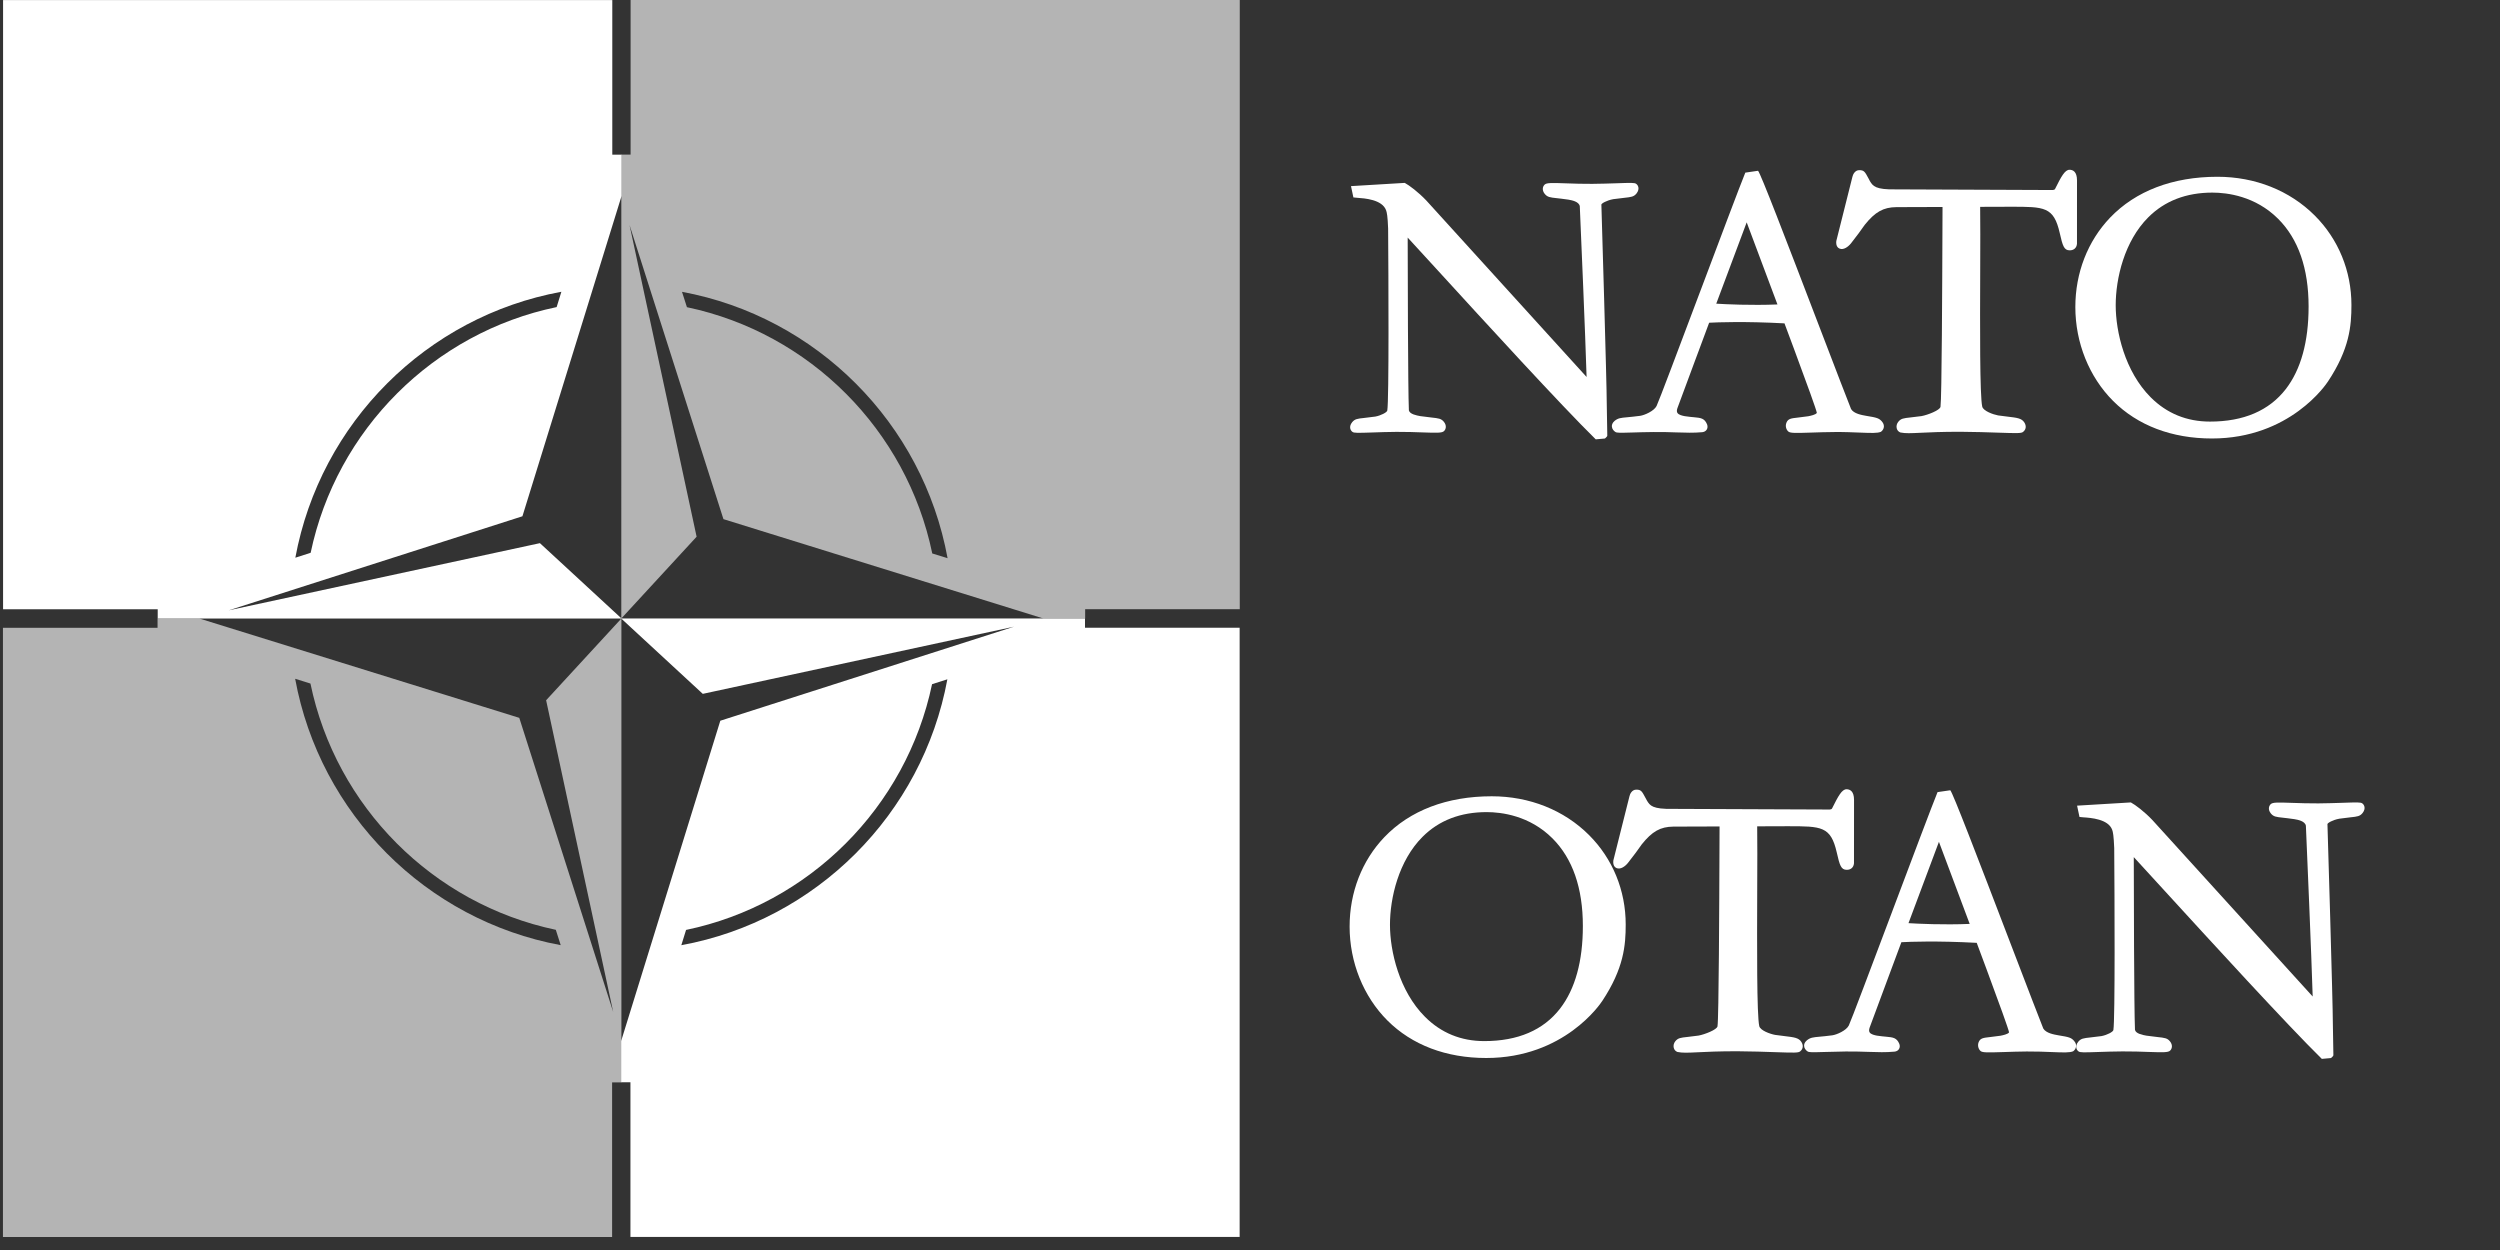 <svg xmlns="http://www.w3.org/2000/svg" width="96" height="48" viewBox="0 0 96 48" fill="none"><rect x="0" y="0" width="96" height="48" fill="#333333" stroke="none"/><g clip-path="url(#clip0_3220_19181)"><path d="M23.858 23.75L26.75 20.61L24.174 8.64L27.78 19.935L40.062 23.749H41.67V23.392H47.607V0L24.215 -0.001V5.937H23.859L23.858 23.75ZM36.386 21.435L35.799 21.253C34.818 16.52 31.101 12.79 26.378 11.796L26.189 11.206C31.362 12.164 35.438 16.252 36.387 21.435L36.386 21.435Z" fill="white" fill-opacity="0.63"/><path d="M47.602 47.498V24.105H41.664V23.749L23.853 23.749L26.987 26.644L38.939 24.064L27.66 27.676L23.852 39.975V41.56H24.209V47.498L47.602 47.498ZM26.163 36.296L26.345 35.709C31.073 34.726 34.798 31.003 35.791 26.273L36.379 26.085C35.422 31.265 31.34 35.347 26.163 36.296Z" fill="white"/><path d="M23.862 23.75L20.971 26.89L23.547 38.86L19.94 27.565L7.659 23.752H6.05V24.108H0.113V47.5L23.505 47.502V41.564H23.862L23.862 23.75ZM11.334 26.065L11.921 26.248C12.903 30.98 16.619 34.71 21.343 35.705L21.531 36.294C16.359 35.336 12.283 31.248 11.334 26.066L11.334 26.065Z" fill="white" fill-opacity="0.63"/><path d="M0.118 0.003V23.396H6.056V23.751H23.868L20.733 20.857L8.782 23.437L20.061 19.825L23.868 7.526V5.94H23.512V0.002L0.118 0.003ZM21.557 11.204L21.375 11.792C16.647 12.774 12.922 16.497 11.929 21.227L11.341 21.416C12.299 16.235 16.38 12.153 21.557 11.204Z" fill="white"/><path fill-rule="evenodd" clip-rule="evenodd" d="M79.477 9.613C79.257 9.613 79.206 9.441 79.093 8.944C78.862 7.938 78.512 7.938 77.21 7.939L76.038 7.943C76.047 8.472 76.043 9.412 76.04 10.408C76.032 12.546 76.022 15.193 76.118 15.614C76.156 15.781 76.534 15.916 76.727 15.952L77.087 15.998C77.461 16.042 77.63 16.062 77.733 16.22C77.821 16.355 77.802 16.495 77.685 16.586C77.615 16.64 77.477 16.64 76.732 16.614C76.333 16.601 75.837 16.583 75.266 16.58C74.558 16.58 74.097 16.602 73.761 16.618C73.374 16.637 73.169 16.647 72.973 16.607C72.899 16.577 72.852 16.521 72.834 16.447C72.813 16.361 72.835 16.27 72.895 16.196C72.998 16.069 73.097 16.059 73.359 16.03C73.479 16.018 73.614 16.002 73.787 15.978C74.016 15.937 74.492 15.754 74.515 15.622C74.565 15.295 74.582 10.878 74.59 8.755L74.593 7.948L72.818 7.954C72.322 7.959 72.004 8.137 71.605 8.635C71.514 8.772 71.257 9.12 71.076 9.347C70.969 9.479 70.791 9.61 70.639 9.546C70.583 9.523 70.492 9.454 70.514 9.255L71.132 6.793C71.153 6.697 71.231 6.534 71.395 6.534C71.579 6.534 71.612 6.593 71.748 6.847L71.806 6.957C71.921 7.142 72.011 7.288 72.806 7.272L78.825 7.297C78.852 7.297 78.906 7.282 78.916 7.252C79.15 6.782 79.29 6.519 79.47 6.519C79.601 6.519 79.757 6.591 79.757 6.927L79.756 9.361C79.742 9.518 79.638 9.613 79.477 9.613Z" fill="white"/><path fill-rule="evenodd" clip-rule="evenodd" d="M61.709 16.759C61.641 16.835 61.631 16.84 61.62 16.84L61.276 16.871C59.944 15.563 56.986 12.327 55.219 10.393L54.055 9.123C54.057 10.309 54.065 14.931 54.101 15.756C54.132 15.905 54.398 15.953 54.54 15.979C54.725 16.005 54.863 16.021 54.963 16.032C55.244 16.062 55.343 16.073 55.446 16.199C55.559 16.339 55.527 16.481 55.45 16.554C55.373 16.627 55.2 16.625 54.609 16.604C54.362 16.595 53.988 16.581 53.618 16.584C53.291 16.586 52.966 16.598 52.705 16.607C52.109 16.627 51.998 16.627 51.938 16.587C51.891 16.555 51.858 16.503 51.848 16.443C51.84 16.39 51.846 16.307 51.922 16.214C52.025 16.088 52.122 16.077 52.386 16.049C52.504 16.036 52.642 16.02 52.814 15.996C53.02 15.958 53.26 15.837 53.272 15.764C53.34 15.355 53.318 10.582 53.304 8.778C53.286 8.3 53.256 8.159 53.227 8.078C53.078 7.66 52.401 7.615 52.112 7.595C52.041 7.59 51.999 7.587 51.97 7.581L51.878 7.147L53.943 7.023C54.119 7.119 54.459 7.372 54.772 7.701L60.925 14.476C60.875 12.814 60.713 9.053 60.664 7.919C60.633 7.74 60.357 7.689 60.225 7.666C60.019 7.636 59.87 7.62 59.782 7.61C59.519 7.582 59.421 7.571 59.317 7.444C59.205 7.305 59.236 7.163 59.313 7.09C59.391 7.017 59.565 7.02 60.159 7.041C60.44 7.051 60.789 7.063 61.145 7.06C61.474 7.058 61.799 7.046 62.06 7.038C62.655 7.017 62.766 7.016 62.827 7.058C62.874 7.09 62.906 7.142 62.915 7.202C62.923 7.254 62.916 7.336 62.842 7.43C62.738 7.557 62.64 7.567 62.377 7.596C62.262 7.608 62.126 7.623 61.949 7.648C61.696 7.694 61.49 7.815 61.493 7.857C61.495 7.9 61.703 14.878 61.699 15.48L61.72 16.73L61.709 16.759Z" fill="white"/><path fill-rule="evenodd" clip-rule="evenodd" d="M65.904 11.661C66.257 11.683 67.231 11.733 68.254 11.691L67.073 8.538L65.904 11.661ZM72.34 16.401C72.329 16.487 72.273 16.551 72.225 16.582C72.093 16.637 71.867 16.63 71.407 16.611C71.153 16.601 70.805 16.586 70.445 16.59C70.133 16.592 69.847 16.601 69.557 16.611C68.943 16.631 68.763 16.634 68.68 16.577C68.598 16.514 68.542 16.37 68.6 16.229C68.663 16.077 68.778 16.064 69.028 16.036C69.137 16.024 69.268 16.009 69.436 15.984C69.521 15.967 69.723 15.927 69.767 15.855C69.75 15.741 69.398 14.768 68.898 13.421L68.524 12.417C66.988 12.334 65.951 12.376 65.631 12.393L65.223 13.491L65.092 13.841L64.412 15.675C64.386 15.751 64.386 15.81 64.41 15.851C64.459 15.935 64.607 15.964 64.696 15.981C64.845 16.004 64.958 16.014 65.051 16.022C65.311 16.046 65.454 16.06 65.552 16.296C65.579 16.369 65.574 16.44 65.538 16.497C65.504 16.553 65.442 16.588 65.366 16.596C65.039 16.627 64.724 16.616 64.361 16.604C64.133 16.596 63.833 16.586 63.5 16.59C63.184 16.593 62.908 16.601 62.687 16.608C62.183 16.623 62.089 16.623 62.032 16.588C61.97 16.55 61.903 16.476 61.896 16.38C61.892 16.324 61.907 16.241 62.001 16.162C62.133 16.054 62.235 16.045 62.482 16.023C62.604 16.011 62.762 15.997 62.979 15.968C63.147 15.945 63.515 15.785 63.612 15.591C63.69 15.437 64.495 13.296 65.274 11.226L65.308 11.137C66.011 9.268 66.808 7.15 67.02 6.629L67.509 6.558C67.605 6.652 68.533 9.071 69.838 12.48C70.469 14.127 71.014 15.551 71.081 15.707C71.187 15.887 71.493 15.938 71.656 15.967C72.082 16.035 72.155 16.062 72.264 16.183C72.339 16.267 72.346 16.348 72.34 16.401Z" fill="white"/><path fill-rule="evenodd" clip-rule="evenodd" d="M84.954 7.396C83.951 7.396 83.124 7.715 82.495 8.344C81.572 9.267 81.243 10.696 81.243 11.725C81.243 12.734 81.595 14.265 82.588 15.258C83.206 15.876 83.972 16.189 84.864 16.189C86.156 16.189 87.135 15.768 87.776 14.939C88.355 14.188 88.65 13.122 88.65 11.77C88.65 10.312 88.257 9.179 87.482 8.404C86.604 7.527 85.521 7.396 84.954 7.396ZM89.389 14.656C89.331 14.745 87.937 16.838 84.939 16.838C83.399 16.838 82.087 16.34 81.144 15.397C80.222 14.475 79.693 13.16 79.693 11.79C79.693 10.477 80.167 9.259 81.026 8.359C82.009 7.332 83.435 6.788 85.149 6.788C86.6 6.788 87.927 7.317 88.888 8.278C89.795 9.185 90.295 10.405 90.295 11.712C90.295 12.511 90.225 13.398 89.39 14.656" fill="white"/><path fill-rule="evenodd" clip-rule="evenodd" d="M70.915 33.401C70.695 33.401 70.644 33.229 70.531 32.732C70.3 31.727 69.95 31.727 68.647 31.727L67.476 31.731C67.485 32.261 67.481 33.201 67.477 34.197C67.47 36.334 67.459 38.981 67.556 39.403C67.594 39.57 67.972 39.705 68.165 39.74L68.525 39.786C68.898 39.831 69.068 39.85 69.171 40.008C69.259 40.144 69.24 40.284 69.123 40.375C69.053 40.429 68.915 40.429 68.17 40.403C67.771 40.389 67.275 40.372 66.704 40.368C65.996 40.368 65.535 40.39 65.198 40.407C64.812 40.426 64.607 40.436 64.411 40.395C64.337 40.366 64.29 40.309 64.272 40.235C64.251 40.15 64.272 40.059 64.332 39.984C64.436 39.858 64.534 39.847 64.796 39.819C64.917 39.806 65.052 39.791 65.224 39.766C65.454 39.725 65.929 39.542 65.952 39.411C66.003 39.084 66.02 34.667 66.028 32.544L66.031 31.736L64.255 31.742C63.759 31.747 63.442 31.926 63.043 32.424C62.952 32.561 62.695 32.909 62.513 33.136C62.407 33.268 62.229 33.399 62.077 33.335C62.021 33.312 61.93 33.243 61.952 33.044L62.57 30.582C62.59 30.486 62.669 30.322 62.833 30.322C63.017 30.322 63.049 30.382 63.185 30.636L63.244 30.745C63.358 30.931 63.448 31.077 64.244 31.061L70.262 31.086C70.29 31.086 70.344 31.071 70.353 31.04C70.588 30.57 70.728 30.307 70.907 30.307C71.038 30.308 71.195 30.379 71.195 30.716L71.193 33.15C71.179 33.307 71.076 33.401 70.915 33.401Z" fill="white"/><path fill-rule="evenodd" clip-rule="evenodd" d="M89.591 40.549C89.523 40.625 89.513 40.63 89.502 40.63L89.158 40.661C87.826 39.353 84.868 36.117 83.1 34.183L81.937 32.913C81.939 34.099 81.947 38.721 81.983 39.545C82.013 39.695 82.28 39.743 82.422 39.769C82.607 39.795 82.745 39.81 82.845 39.822C83.126 39.852 83.225 39.863 83.328 39.989C83.441 40.129 83.409 40.271 83.332 40.344C83.255 40.416 83.081 40.414 82.49 40.394C82.244 40.385 81.87 40.371 81.5 40.374C81.172 40.376 80.847 40.387 80.587 40.396C79.99 40.417 79.88 40.417 79.82 40.377C79.772 40.345 79.74 40.293 79.73 40.233C79.722 40.18 79.728 40.097 79.804 40.004C79.907 39.878 80.004 39.867 80.268 39.838C80.386 39.825 80.524 39.81 80.696 39.786C80.902 39.748 81.142 39.626 81.154 39.553C81.222 39.145 81.2 34.371 81.186 32.568C81.167 32.09 81.138 31.949 81.109 31.868C80.96 31.45 80.283 31.404 79.994 31.385C79.923 31.38 79.881 31.377 79.852 31.371L79.76 30.937L81.825 30.813C82.001 30.909 82.341 31.162 82.653 31.491L88.807 38.266C88.757 36.604 88.595 32.843 88.546 31.709C88.514 31.529 88.239 31.479 88.107 31.456C87.901 31.426 87.752 31.41 87.664 31.4C87.401 31.372 87.302 31.361 87.199 31.234C87.087 31.095 87.118 30.953 87.195 30.88C87.273 30.807 87.446 30.81 88.041 30.831C88.321 30.84 88.671 30.853 89.026 30.85C89.356 30.848 89.681 30.836 89.942 30.828C90.537 30.807 90.647 30.806 90.709 30.848C90.756 30.88 90.788 30.932 90.797 30.992C90.805 31.044 90.798 31.126 90.723 31.22C90.62 31.347 90.522 31.357 90.258 31.385C90.144 31.398 90.008 31.413 89.831 31.438C89.577 31.484 89.372 31.605 89.374 31.647C89.377 31.69 89.585 38.668 89.581 39.269L89.602 40.52L89.591 40.549Z" fill="white"/><path fill-rule="evenodd" clip-rule="evenodd" d="M73.286 35.449C73.639 35.471 74.613 35.521 75.636 35.478L74.455 32.326L73.286 35.449ZM79.721 40.189C79.71 40.274 79.655 40.339 79.607 40.37C79.475 40.425 79.249 40.418 78.789 40.399C78.534 40.389 78.186 40.374 77.826 40.377C77.514 40.38 77.228 40.389 76.938 40.399C76.325 40.418 76.144 40.422 76.061 40.365C75.98 40.301 75.924 40.157 75.981 40.016C76.044 39.865 76.159 39.852 76.41 39.824C76.519 39.812 76.649 39.797 76.817 39.772C76.903 39.755 77.104 39.715 77.148 39.643C77.132 39.529 76.779 38.556 76.28 37.209L75.906 36.205C74.37 36.122 73.332 36.163 73.013 36.181L72.604 37.279L72.474 37.629L71.793 39.462C71.768 39.538 71.767 39.598 71.791 39.639C71.841 39.723 71.989 39.752 72.077 39.769C72.227 39.791 72.339 39.802 72.433 39.81C72.692 39.834 72.835 39.848 72.934 40.084C72.961 40.156 72.956 40.228 72.92 40.285C72.885 40.341 72.824 40.376 72.748 40.383C72.42 40.415 72.106 40.404 71.743 40.392C71.514 40.384 71.214 40.374 70.881 40.377C70.565 40.381 70.29 40.389 70.068 40.396C69.565 40.411 69.471 40.411 69.413 40.376C69.352 40.338 69.284 40.264 69.278 40.168C69.273 40.112 69.288 40.029 69.383 39.95C69.515 39.842 69.617 39.833 69.864 39.81C69.986 39.799 70.144 39.785 70.361 39.756C70.529 39.733 70.897 39.573 70.994 39.379C71.071 39.225 71.876 37.084 72.656 35.014L72.689 34.925C73.392 33.056 74.19 30.937 74.402 30.417L74.891 30.346C74.987 30.44 75.914 32.859 77.219 36.268C77.85 37.915 78.395 39.339 78.462 39.495C78.569 39.675 78.874 39.726 79.038 39.755C79.463 39.823 79.537 39.849 79.645 39.971C79.721 40.055 79.728 40.136 79.721 40.189Z" fill="white"/><path fill-rule="evenodd" clip-rule="evenodd" d="M57.086 31.185C56.084 31.185 55.256 31.503 54.627 32.133C53.704 33.056 53.375 34.485 53.375 35.514C53.375 36.523 53.727 38.054 54.721 39.047C55.339 39.665 56.104 39.978 56.996 39.978C58.288 39.978 59.267 39.557 59.908 38.728C60.487 37.977 60.782 36.91 60.782 35.559C60.782 34.101 60.389 32.968 59.614 32.193C58.736 31.316 57.653 31.185 57.086 31.185ZM61.521 38.445C61.463 38.534 60.069 40.627 57.071 40.627C55.531 40.627 54.219 40.128 53.276 39.186C52.354 38.264 51.825 36.949 51.825 35.579C51.825 34.266 52.299 33.048 53.158 32.148C54.141 31.12 55.567 30.577 57.281 30.577C58.731 30.577 60.059 31.106 61.02 32.067C61.927 32.974 62.427 34.194 62.427 35.501C62.427 36.3 62.357 37.186 61.522 38.445" fill="white"/></g><defs><clipPath id="clip0_3220_19181"><rect width="95" height="47.502" fill="white" transform="translate(0.113)"/></clipPath></defs></svg>